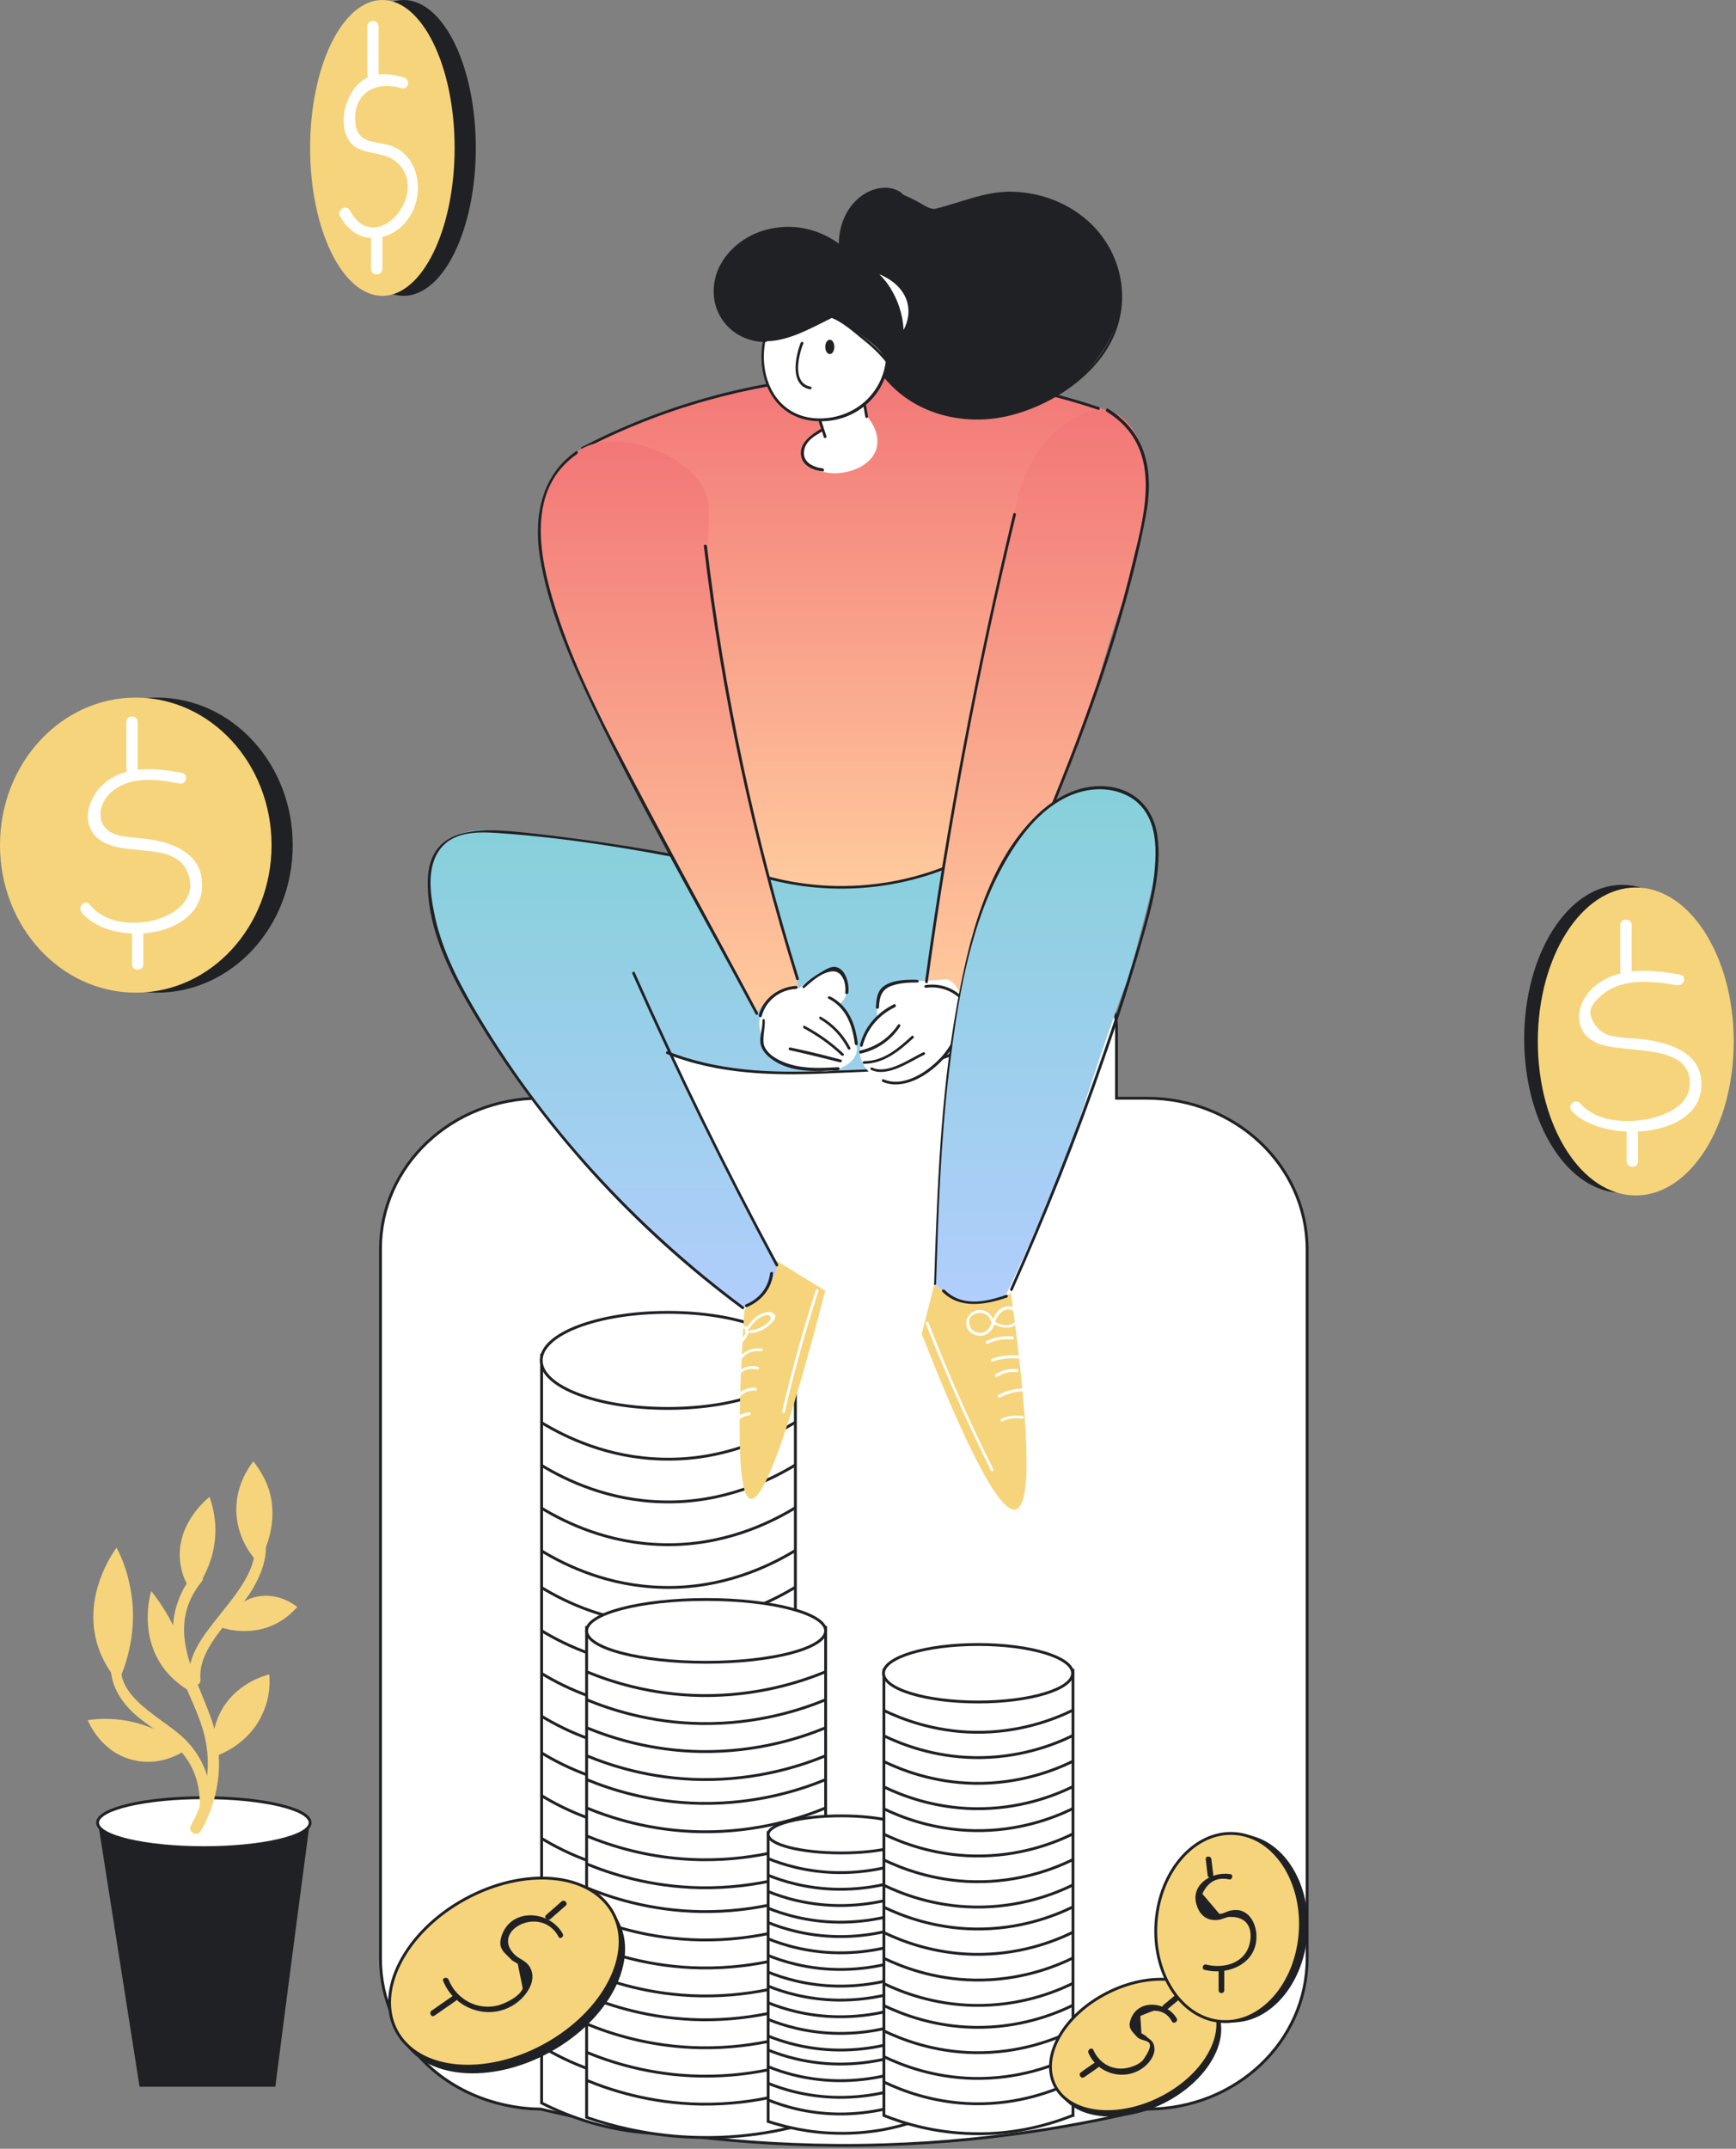 <?xml version="1.0" encoding="UTF-8"?> <svg xmlns="http://www.w3.org/2000/svg" width="459" height="568" viewBox="0 0 459 568" fill="none"><rect x="0" y="0" width="459" height="568" fill="#808080" stroke="none"/> <g clip-path="url(#clip0_1109_27570)"> <path d="M303.2 290.3H295.2V271.5C295.2 263.1 287.9 256.2 279 256.2H170.4C161.5 256.2 154.2 263 154.2 271.5V290.3H142.8C119.5 290.3 100.6 308.1 100.6 330.1V517.7C100.6 528.7 105.3 538.6 113 545.8C125.1 557.2 140.1 557.5 142.9 557.5C162.9 562.3 189.6 566.9 221.3 567.1C254.7 567.3 282.8 562.5 303.4 557.5C326.7 557.5 345.6 539.7 345.6 517.7V330.1C345.5 308.1 326.6 290.3 303.2 290.3Z" fill="white" stroke="#202124" stroke-width="0.75" stroke-miterlimit="10"></path> <path d="M210.2 555.9C202.7 559.7 190.3 564.4 174.9 564C161.3 563.7 150.3 559.5 143.2 555.9C143.2 490 143.2 424.1 143.2 358.2H210.3V555.9H210.2Z" fill="white" stroke="#202124" stroke-width="0.75" stroke-miterlimit="10"></path> <path d="M176.6 372.3C195.102 372.3 210.1 366.614 210.1 359.6C210.1 352.586 195.102 346.9 176.6 346.9C158.099 346.9 143.1 352.586 143.1 359.6C143.1 366.614 158.099 372.3 176.6 372.3Z" fill="white" stroke="#202124" stroke-width="0.75" stroke-miterlimit="10"></path> <path d="M143.1 376C149.5 379.9 160.8 385.4 175.3 385.7C191.2 386.1 203.6 380 210.2 376" stroke="#202124" stroke-width="0.75" stroke-miterlimit="10"></path> <path d="M143.1 387.3C149.5 391.2 160.8 396.7 175.3 397C191.2 397.4 203.6 391.3 210.2 387.3" stroke="#202124" stroke-width="0.75" stroke-miterlimit="10"></path> <path d="M143.1 398.6C149.5 402.5 160.8 408 175.3 408.3C191.2 408.7 203.6 402.6 210.2 398.6" stroke="#202124" stroke-width="0.75" stroke-miterlimit="10"></path> <path d="M143.1 409.9C149.5 413.8 160.8 419.3 175.3 419.6C191.2 420 203.6 413.9 210.2 409.9" stroke="#202124" stroke-width="0.75" stroke-miterlimit="10"></path> <path d="M143.1 419.6C149.5 423.5 160.8 429 175.3 429.3C191.2 429.7 203.6 423.6 210.2 419.6" stroke="#202124" stroke-width="0.75" stroke-miterlimit="10"></path> <path d="M143.1 431C149.5 434.9 160.8 440.4 175.3 440.7C191.2 441.1 203.6 435 210.2 431" stroke="#202124" stroke-width="0.75" stroke-miterlimit="10"></path> <path d="M143.1 442.3C149.5 446.2 160.8 451.7 175.3 452C191.2 452.4 203.6 446.3 210.2 442.3" stroke="#202124" stroke-width="0.75" stroke-miterlimit="10"></path> <path d="M143.1 453.6C149.5 457.5 160.8 463 175.3 463.3C191.2 463.7 203.6 457.6 210.2 453.6" stroke="#202124" stroke-width="0.75" stroke-miterlimit="10"></path> <path d="M143.1 463.3C149.5 467.2 160.8 472.7 175.3 473C191.2 473.4 203.6 467.3 210.2 463.3" stroke="#202124" stroke-width="0.75" stroke-miterlimit="10"></path> <path d="M143.1 474.6C149.5 478.5 160.8 484 175.3 484.3C191.2 484.7 203.6 478.6 210.2 474.6" stroke="#202124" stroke-width="0.75" stroke-miterlimit="10"></path> <path d="M143.1 485.9C149.5 489.8 160.8 495.3 175.3 495.6C191.2 496 203.6 489.9 210.2 485.9" stroke="#202124" stroke-width="0.75" stroke-miterlimit="10"></path> <path d="M143.1 497.3C149.5 501.2 160.8 506.7 175.3 507C191.2 507.4 203.6 501.3 210.2 497.3" stroke="#202124" stroke-width="0.75" stroke-miterlimit="10"></path> <path d="M143.1 507C149.5 510.9 160.8 516.4 175.3 516.7C191.2 517.1 203.6 511 210.2 507" stroke="#202124" stroke-width="0.75" stroke-miterlimit="10"></path> <path d="M143.1 518.3C149.5 522.2 160.8 527.7 175.3 528C191.2 528.4 203.6 522.3 210.2 518.3" stroke="#202124" stroke-width="0.75" stroke-miterlimit="10"></path> <path d="M143.1 529.6C149.5 533.5 160.8 539 175.3 539.3C191.2 539.7 203.6 533.6 210.2 529.6" stroke="#202124" stroke-width="0.75" stroke-miterlimit="10"></path> <path d="M143.1 540.9C149.5 544.8 160.8 550.3 175.3 550.6C191.2 551 203.6 544.9 210.2 540.9" stroke="#202124" stroke-width="0.75" stroke-miterlimit="10"></path> <path d="M218.3 559.7C211.2 562.2 199.6 565.3 185 565C172.2 564.8 161.8 562 155.1 559.7C155.1 516.5 155.1 473.4 155.1 430.2H218.3V559.7Z" fill="white" stroke="#202124" stroke-width="0.75" stroke-miterlimit="10"></path> <path d="M186.7 439.4C204.152 439.4 218.3 435.684 218.3 431.1C218.3 426.516 204.152 422.8 186.7 422.8C169.248 422.8 155.1 426.516 155.1 431.1C155.1 435.684 169.248 439.4 186.7 439.4Z" fill="white" stroke="#202124" stroke-width="0.75" stroke-miterlimit="10"></path> <path d="M155.1 441.9C161.2 444.4 171.8 448 185.4 448.2C200.4 448.4 212 444.5 218.3 441.9" stroke="#202124" stroke-width="0.75" stroke-miterlimit="10"></path> <path d="M155.1 449.3C161.2 451.8 171.8 455.4 185.4 455.6C200.4 455.8 212 451.9 218.3 449.3" stroke="#202124" stroke-width="0.75" stroke-miterlimit="10"></path> <path d="M155.1 456.7C161.2 459.2 171.8 462.8 185.4 463C200.4 463.2 212 459.3 218.3 456.7" stroke="#202124" stroke-width="0.75" stroke-miterlimit="10"></path> <path d="M155.1 464.1C161.2 466.6 171.8 470.2 185.4 470.4C200.4 470.6 212 466.7 218.3 464.1" stroke="#202124" stroke-width="0.75" stroke-miterlimit="10"></path> <path d="M155.1 470.4C161.2 472.9 171.8 476.5 185.4 476.7C200.4 476.9 212 473 218.3 470.4" stroke="#202124" stroke-width="0.75" stroke-miterlimit="10"></path> <path d="M155.1 477.9C161.2 480.4 171.8 484 185.4 484.2C200.4 484.4 212 480.5 218.3 477.9" stroke="#202124" stroke-width="0.75" stroke-miterlimit="10"></path> <path d="M155.1 485.3C161.2 487.8 171.8 491.4 185.4 491.6C200.4 491.8 212 487.9 218.3 485.3" stroke="#202124" stroke-width="0.75" stroke-miterlimit="10"></path> <path d="M155.1 492.7C161.2 495.2 171.8 498.8 185.4 499C200.4 499.2 212 495.3 218.3 492.7" stroke="#202124" stroke-width="0.75" stroke-miterlimit="10"></path> <path d="M155.1 499C161.2 501.5 171.8 505.1 185.4 505.3C200.4 505.5 212 501.6 218.3 499" stroke="#202124" stroke-width="0.75" stroke-miterlimit="10"></path> <path d="M155.1 506.5C161.2 509 171.8 512.6 185.4 512.8C200.4 513 212 509.1 218.3 506.5" stroke="#202124" stroke-width="0.75" stroke-miterlimit="10"></path> <path d="M155.1 513.9C161.2 516.4 171.8 520 185.4 520.2C200.4 520.4 212 516.5 218.3 513.9" stroke="#202124" stroke-width="0.75" stroke-miterlimit="10"></path> <path d="M155.1 521.3C161.2 523.8 171.8 527.4 185.4 527.6C200.4 527.8 212 523.9 218.3 521.3" stroke="#202124" stroke-width="0.75" stroke-miterlimit="10"></path> <path d="M155.1 527.6C161.2 530.1 171.8 533.7 185.4 533.9C200.4 534.1 212 530.2 218.3 527.6" stroke="#202124" stroke-width="0.75" stroke-miterlimit="10"></path> <path d="M155.1 535C161.2 537.5 171.8 541.1 185.4 541.3C200.4 541.5 212 537.6 218.3 535" stroke="#202124" stroke-width="0.75" stroke-miterlimit="10"></path> <path d="M155.1 542.5C161.2 545 171.8 548.6 185.4 548.8C200.4 549 212 545.1 218.3 542.5" stroke="#202124" stroke-width="0.75" stroke-miterlimit="10"></path> <path d="M155.1 549.9C161.2 552.4 171.8 556 185.4 556.2C200.4 556.4 212 552.5 218.3 549.9" stroke="#202124" stroke-width="0.75" stroke-miterlimit="10"></path> <path d="M241.7 560.8C237.4 562.3 230.3 564.1 221.4 563.9C213.6 563.8 207.3 562.1 203.1 560.8C203.1 535.3 203.1 509.8 203.1 484.4H241.7V560.8Z" fill="white" stroke="#202124" stroke-width="0.75" stroke-miterlimit="10"></path> <path d="M222.4 489.8C233.059 489.8 241.7 487.606 241.7 484.9C241.7 482.194 233.059 480 222.4 480C211.741 480 203.1 482.194 203.1 484.9C203.1 487.606 211.741 489.8 222.4 489.8Z" fill="white" stroke="#202124" stroke-width="0.75" stroke-miterlimit="10"></path> <path d="M203.1 491.3C206.8 492.8 213.3 494.9 221.6 495C230.8 495.1 237.9 492.8 241.7 491.3" stroke="#202124" stroke-width="0.75" stroke-miterlimit="10"></path> <path d="M203.1 495.7C206.8 497.2 213.3 499.3 221.6 499.4C230.8 499.5 237.9 497.2 241.7 495.7" stroke="#202124" stroke-width="0.75" stroke-miterlimit="10"></path> <path d="M203.1 500C206.8 501.5 213.3 503.6 221.6 503.7C230.8 503.8 237.9 501.5 241.7 500" stroke="#202124" stroke-width="0.75" stroke-miterlimit="10"></path> <path d="M203.1 504.4C206.8 505.9 213.3 508 221.6 508.1C230.8 508.2 237.9 505.9 241.7 504.4" stroke="#202124" stroke-width="0.75" stroke-miterlimit="10"></path> <path d="M203.1 508.2C206.8 509.7 213.3 511.8 221.6 511.9C230.8 512 237.9 509.7 241.7 508.2" stroke="#202124" stroke-width="0.75" stroke-miterlimit="10"></path> <path d="M203.1 512.5C206.8 514 213.3 516.1 221.6 516.2C230.8 516.3 237.9 514 241.7 512.5" stroke="#202124" stroke-width="0.75" stroke-miterlimit="10"></path> <path d="M203.1 516.9C206.8 518.4 213.3 520.5 221.6 520.6C230.8 520.7 237.9 518.4 241.7 516.9" stroke="#202124" stroke-width="0.75" stroke-miterlimit="10"></path> <path d="M203.1 521.3C206.8 522.8 213.3 524.9 221.6 525C230.8 525.1 237.9 522.8 241.7 521.3" stroke="#202124" stroke-width="0.75" stroke-miterlimit="10"></path> <path d="M203.1 525C206.8 526.5 213.3 528.6 221.6 528.7C230.8 528.8 237.9 526.5 241.7 525" stroke="#202124" stroke-width="0.75" stroke-miterlimit="10"></path> <path d="M203.1 529.4C206.8 530.9 213.3 533 221.6 533.1C230.8 533.2 237.9 530.9 241.7 529.4" stroke="#202124" stroke-width="0.75" stroke-miterlimit="10"></path> <path d="M203.1 533.8C206.8 535.3 213.3 537.4 221.6 537.5C230.8 537.6 237.9 535.3 241.7 533.8" stroke="#202124" stroke-width="0.75" stroke-miterlimit="10"></path> <path d="M203.1 538.2C206.8 539.7 213.3 541.8 221.6 541.9C230.8 542 237.9 539.7 241.7 538.2" stroke="#202124" stroke-width="0.75" stroke-miterlimit="10"></path> <path d="M203.1 541.9C206.8 543.4 213.3 545.5 221.6 545.6C230.8 545.7 237.9 543.4 241.7 541.9" stroke="#202124" stroke-width="0.75" stroke-miterlimit="10"></path> <path d="M203.1 546.3C206.8 547.8 213.3 549.9 221.6 550C230.8 550.1 237.9 547.8 241.7 546.3" stroke="#202124" stroke-width="0.75" stroke-miterlimit="10"></path> <path d="M203.1 550.7C206.8 552.2 213.3 554.3 221.6 554.4C230.8 554.5 237.9 552.2 241.7 550.7" stroke="#202124" stroke-width="0.75" stroke-miterlimit="10"></path> <path d="M203.1 555.1C206.8 556.6 213.3 558.7 221.6 558.8C230.8 558.9 237.9 556.6 241.7 555.1" stroke="#202124" stroke-width="0.75" stroke-miterlimit="10"></path> <path d="M283.6 559.2C278 561.4 268.8 564.3 257.3 564C247.1 563.8 239 561.3 233.7 559.2C233.7 520 233.7 480.7 233.7 441.5H283.7V559.2H283.6Z" fill="white" stroke="#202124" stroke-width="0.75" stroke-miterlimit="10"></path> <path d="M258.6 449.9C272.407 449.9 283.6 446.497 283.6 442.3C283.6 438.103 272.407 434.7 258.6 434.7C244.793 434.7 233.6 438.103 233.6 442.3C233.6 446.497 244.793 449.9 258.6 449.9Z" fill="white" stroke="#202124" stroke-width="0.75" stroke-miterlimit="10"></path> <path d="M233.6 452.1C238.4 454.4 246.8 457.7 257.6 457.9C269.5 458.1 278.7 454.5 283.6 452.1" stroke="#202124" stroke-width="0.75" stroke-miterlimit="10"></path> <path d="M233.6 458.8C238.4 461.1 246.8 464.4 257.6 464.6C269.5 464.8 278.7 461.2 283.6 458.8" stroke="#202124" stroke-width="0.75" stroke-miterlimit="10"></path> <path d="M233.6 465.6C238.4 467.9 246.8 471.2 257.6 471.4C269.5 471.6 278.7 468 283.6 465.6" stroke="#202124" stroke-width="0.75" stroke-miterlimit="10"></path> <path d="M233.6 472.3C238.4 474.6 246.8 477.9 257.6 478.1C269.5 478.3 278.7 474.7 283.6 472.3" stroke="#202124" stroke-width="0.75" stroke-miterlimit="10"></path> <path d="M233.6 478.1C238.4 480.4 246.8 483.7 257.6 483.9C269.5 484.1 278.7 480.5 283.6 478.1" stroke="#202124" stroke-width="0.75" stroke-miterlimit="10"></path> <path d="M233.6 484.8C238.4 487.1 246.8 490.4 257.6 490.6C269.5 490.8 278.7 487.2 283.6 484.8" stroke="#202124" stroke-width="0.75" stroke-miterlimit="10"></path> <path d="M233.6 491.6C238.4 493.9 246.8 497.2 257.6 497.4C269.5 497.6 278.7 494 283.6 491.6" stroke="#202124" stroke-width="0.75" stroke-miterlimit="10"></path> <path d="M233.6 498.3C238.4 500.6 246.8 503.9 257.6 504.1C269.5 504.3 278.7 500.7 283.6 498.3" stroke="#202124" stroke-width="0.75" stroke-miterlimit="10"></path> <path d="M233.6 504.1C238.4 506.4 246.8 509.7 257.6 509.9C269.5 510.1 278.7 506.5 283.6 504.1" stroke="#202124" stroke-width="0.75" stroke-miterlimit="10"></path> <path d="M233.6 510.8C238.4 513.1 246.8 516.4 257.6 516.6C269.5 516.8 278.7 513.2 283.6 510.8" stroke="#202124" stroke-width="0.75" stroke-miterlimit="10"></path> <path d="M233.6 517.6C238.4 519.9 246.8 523.2 257.6 523.4C269.5 523.6 278.7 520 283.6 517.6" stroke="#202124" stroke-width="0.75" stroke-miterlimit="10"></path> <path d="M233.6 524.3C238.4 526.6 246.8 529.9 257.6 530.1C269.5 530.3 278.7 526.7 283.6 524.3" stroke="#202124" stroke-width="0.75" stroke-miterlimit="10"></path> <path d="M233.6 530.1C238.4 532.4 246.8 535.7 257.6 535.9C269.5 536.1 278.7 532.5 283.6 530.1" stroke="#202124" stroke-width="0.75" stroke-miterlimit="10"></path> <path d="M233.6 536.8C238.4 539.1 246.8 542.4 257.6 542.6C269.5 542.8 278.7 539.2 283.6 536.8" stroke="#202124" stroke-width="0.75" stroke-miterlimit="10"></path> <path d="M233.6 543.6C238.4 545.9 246.8 549.2 257.6 549.4C269.5 549.6 278.7 546 283.6 543.6" stroke="#202124" stroke-width="0.75" stroke-miterlimit="10"></path> <path d="M233.6 550.3C238.4 552.6 246.8 555.9 257.6 556.1C269.5 556.3 278.7 552.7 283.6 550.3" stroke="#202124" stroke-width="0.75" stroke-miterlimit="10"></path> <path d="M145.385 542.48C161.166 533.812 169.217 518.153 163.368 507.503C157.519 496.853 139.984 495.246 124.203 503.914C108.422 512.581 100.371 528.241 106.22 538.89C112.069 549.54 129.604 551.147 145.385 542.48Z" fill="#202124"></path> <path d="M144.073 540.588C159.854 531.921 167.905 516.261 162.056 505.611C156.207 494.962 138.672 493.355 122.892 502.022C107.111 510.689 99.059 526.349 104.908 536.999C110.758 547.648 128.292 549.255 144.073 540.588Z" fill="#F6D47B" stroke="#202124" stroke-width="0.75" stroke-miterlimit="10"></path> <path d="M148.5 502.6C147.1 503.8 145.8 505 144.4 506.2C143.7 506.8 144.7 507.9 145.5 507.3C146.9 506.1 148.2 504.9 149.6 503.7C150.3 503.1 149.2 502 148.5 502.6Z" fill="#202124"></path> <path d="M148.8 511.2C145.5 505.1 135.4 504.1 132.7 511.5C131.4 515.1 133.3 516 135.4 518.2C135.9 518.5 136.4 518.8 136.9 519.1C137.3 521.3 137.8 523.4 138.2 525.6C137.5 527.7 133.6 529.6 131.7 530.1C126.2 531.5 120.7 528.5 118.6 523.3C118.2 522.4 116.8 522.8 117.2 523.7C120.5 531.8 130.9 534.7 137.6 528.6C140.1 526.3 142.1 522.5 139.7 519.4C138.7 518.2 137.3 517.8 136.2 516.8C129.4 510.4 142.9 503.4 147.6 511.8C147.9 512.8 149.2 512.1 148.8 511.2Z" fill="#202124"></path> <path d="M119.7 527.6C117.8 528.9 116 530.2 114.1 531.5C113.3 532.1 114.1 533.4 114.9 532.8C116.8 531.5 118.6 530.2 120.5 528.9C121.2 528.3 120.5 527 119.7 527.6Z" fill="#202124"></path> <path d="M307.8 555.92C319.384 550.069 325.627 539.092 321.743 531.402C317.859 523.711 305.319 522.22 293.735 528.071C282.15 533.922 275.907 544.899 279.791 552.589C283.675 560.28 296.215 561.771 307.8 555.92Z" fill="#202124"></path> <path d="M306.903 554.603C318.487 548.752 324.73 537.775 320.846 530.085C316.962 522.394 304.422 520.903 292.838 526.754C281.253 532.605 275.01 543.582 278.894 551.272C282.778 558.963 295.318 560.454 306.903 554.603Z" fill="#F6D47B" stroke="#202124" stroke-width="0.75" stroke-miterlimit="10"></path> <path d="M310.6 527.5C309.6 528.3 308.6 529.2 307.6 530C306.9 530.6 307.9 531.7 308.7 531.1C309.7 530.3 310.7 529.4 311.7 528.6C312.4 527.9 311.3 526.9 310.6 527.5Z" fill="#202124"></path> <path d="M311.1 533.5C308.6 529.2 301 528.2 299 533.7C298.1 536.1 299.2 536.8 300.6 538.4C302.1 540.1 306.4 538.4 302.4 544.3C301.4 545.7 299.3 546.4 297.7 546.7C293.9 547.3 290.6 545.3 289.1 541.9C288.7 541 287.4 541.8 287.8 542.7C290.3 548.4 297.7 550.3 302.6 546.3C304.3 544.9 306 542.4 304.9 540.1C304.5 539.2 303.6 538.9 303 538.2C302.6 537.9 302.2 537.7 301.8 537.5C301.7 536 301.6 534.4 301.5 532.9C302.7 532.4 303.9 531.9 305.1 531.5C307.3 531.5 308.9 532.5 309.9 534.4C310.3 535.1 311.6 534.4 311.1 533.5Z" fill="#202124"></path> <path d="M289.8 545C288.5 545.9 287.1 546.8 285.8 547.8C285 548.3 285.8 549.6 286.6 549.1C287.9 548.2 289.3 547.3 290.6 546.3C291.3 545.7 290.6 544.4 289.8 545Z" fill="#202124"></path> <path d="M345.682 511.071C346.656 497.353 338.915 485.627 328.393 484.88C317.871 484.133 308.551 494.648 307.577 508.365C306.603 522.083 314.343 533.809 324.866 534.556C335.388 535.303 344.708 524.788 345.682 511.071Z" fill="#202124"></path> <path d="M343.763 510.867C344.737 497.149 336.997 485.423 326.474 484.676C315.952 483.929 306.633 494.444 305.659 508.161C304.685 521.879 312.425 533.605 322.947 534.352C333.47 535.099 342.789 524.584 343.763 510.867Z" fill="#F6D47B" stroke="#202124" stroke-width="0.75" stroke-miterlimit="10"></path> <path d="M318.8 491.5C319 492.9 319.1 494.3 319.3 495.7C319.4 496.6 320.9 496.7 320.8 495.7C320.6 494.3 320.5 492.9 320.3 491.5C320.2 490.5 318.7 490.5 318.8 491.5Z" fill="#202124"></path> <path d="M325.3 495.4C320.2 494.6 314.1 498.5 316.7 504.4C317.7 506.7 319.6 507.8 322.1 507.5C323.1 507.4 324.2 506.7 325.2 506.7C330.8 506.6 331.3 511.2 330.2 514.5C328.6 519.2 323.2 520.4 318.9 519.3C318 519.1 317.6 520.5 318.5 520.7C324.8 522.3 332.4 519 332.2 511.7C332.2 509.4 331.1 506.5 328.9 505.4C327.8 504.8 326.7 504.8 325.5 505C324.7 505.1 323.2 506 322.4 505.9C320.9 504.1 319.4 502.4 317.9 500.6C319.4 497.4 321.8 496.1 325 496.8C325.8 497 326.2 495.5 325.3 495.4Z" fill="#202124"></path> <path d="M322.2 520.9C322.2 522.6 322.2 524.4 322.2 526.1C322.2 527.1 323.7 527.1 323.7 526.1C323.7 524.4 323.7 522.6 323.7 520.9C323.7 520 322.2 520 322.2 520.9Z" fill="#202124"></path> <path d="M41.5 262.4C61.327 262.4 77.4 244.939 77.4 223.4C77.4 201.861 61.327 184.4 41.5 184.4C21.673 184.4 5.6 201.861 5.6 223.4C5.6 244.939 21.673 262.4 41.5 262.4Z" fill="#202124"></path> <path d="M106.7 78.2C117.249 78.2 125.8 60.694 125.8 39.1C125.8 17.506 117.249 0 106.7 0C96.151 0 87.6 17.506 87.6 39.1C87.6 60.694 96.151 78.2 106.7 78.2Z" fill="#202124"></path> <path d="M428.9 315.3C443.204 315.3 454.8 297.078 454.8 274.6C454.8 252.122 443.204 233.9 428.9 233.9C414.596 233.9 403 252.122 403 274.6C403 297.078 414.596 315.3 428.9 315.3Z" fill="#202124"></path> <path d="M35.9 262.4C55.727 262.4 71.8 244.939 71.8 223.4C71.8 201.861 55.727 184.4 35.9 184.4C16.073 184.4 0 201.861 0 223.4C0 244.939 16.073 262.4 35.9 262.4Z" fill="#F6D47B"></path> <path d="M101.1 78.2C111.649 78.2 120.2 60.694 120.2 39.1C120.2 17.506 111.649 0 101.1 0C90.551 0 82 17.506 82 39.1C82 60.694 90.551 78.2 101.1 78.2Z" fill="#F6D47B"></path> <path d="M432.5 316C446.804 316 458.4 297.778 458.4 275.3C458.4 252.822 446.804 234.6 432.5 234.6C418.196 234.6 406.6 252.822 406.6 275.3C406.6 297.778 418.196 316 432.5 316Z" fill="#F6D47B"></path> <path d="M33.4 190.9C33.4 195 33.4 199.1 33.4 203.3C33.4 205.2 36.4 205.2 36.4 203.3C36.4 199.2 36.4 195.1 36.4 190.9C36.4 188.9 33.4 188.9 33.4 190.9Z" fill="white"></path> <path d="M48.1 204.3C41.1 203 33 202.2 27.3 207.3C23.2 211 21.2 217.9 26.1 221.8C32.8 227.1 47.3 221.6 50 231.8C51.9 239.2 43.8 243.2 37.7 243.8C32.5 244.3 27.2 243.3 23.7 239.1C22.5 237.6 20.4 239.7 21.6 241.2C29.7 251 55.6 247.9 53.3 232C52.3 225.1 45 222.6 39 221.8C36.3 221.4 33.3 221.4 30.7 220.6C25.3 218.9 25.7 213 29 209.8C33.9 205 41.3 205.9 47.4 207.1C49.2 207.6 50 204.7 48.1 204.3Z" fill="white"></path> <path d="M34.9 246.7C34.9 249.4 34.9 252.2 34.9 254.9C34.9 256.8 37.9 256.8 37.9 254.9C37.9 252.2 37.9 249.4 37.9 246.7C37.9 244.8 34.9 244.8 34.9 246.7Z" fill="white"></path> <path d="M97.1 7C97.1 11.1 97.1 15.2 97.1 19.4C97.1 21.3 100.1 21.3 100.1 19.4C100.1 15.3 100.1 11.2 100.1 7C100.1 5.1 97.1 5.1 97.1 7Z" fill="white"></path> <path d="M106.8 20.5C102 19.1 97.4 18.9 94 23C91.3 26.3 90 31.5 91.5 35.6C93.8 41.8 100.5 39.2 104.8 42.8C114.2 50.8 99.3 68.4 92.5 55.6C91.6 53.9 89 55.4 89.9 57.1C95.5 67.7 108.7 62.6 110.3 52C111.1 47 109.4 41.4 104.5 39C100 36.8 94.1 38.9 93.9 31.6C93.7 24.3 99.7 21.4 106.1 23.3C107.9 23.9 108.7 21.1 106.8 20.5Z" fill="white"></path> <path d="M98.1 62.9C98.1 65.6 98.1 68.4 98.1 71.1C98.1 73 101.1 73 101.1 71.1C101.1 68.4 101.1 65.6 101.1 62.9C101.1 61 98.1 61 98.1 62.9Z" fill="white"></path> <path d="M428.4 244.5C428.4 248.5 428.4 252.5 428.4 256.6C428.4 258.5 431.4 258.5 431.4 256.6C431.4 252.6 431.4 248.6 431.4 244.5C431.4 242.6 428.4 242.6 428.4 244.5Z" fill="white"></path> <path d="M444.2 257.6C436.5 256.3 427.6 255.4 421.3 261C416.8 265 415.6 272.2 421.6 275.4C428.2 279 446.6 275.1 446.8 286.1C447 293.5 437.2 296.1 431.5 296.3C426.4 296.5 421.2 295.5 417.7 291.6C416.4 290.2 414.3 292.3 415.6 293.7C423.8 302.7 452.2 301.1 449.7 284.7C448.6 277.6 440.2 275.4 434.2 274.7C431.3 274.4 428.2 274.4 425.3 273.6C423 273 420.4 269.9 420.5 267.4C420.6 265.6 422.6 263.8 423.8 262.8C429.3 258.4 437 259.4 443.4 260.4C445.3 260.8 446.1 257.9 444.2 257.6Z" fill="white"></path> <path d="M430.1 299C430.1 301.7 430.1 304.4 430.1 307C430.1 308.9 433.1 308.9 433.1 307C433.1 304.3 433.1 301.6 433.1 299C433.1 297.1 430.1 297.1 430.1 299Z" fill="white"></path> <path d="M196.8 346.5C194.7 379.2 195.3 395.8 198.5 396.2C202 396.7 208.6 378.3 218.2 341.2C213.7 338.4 209.2 335.7 204.7 332.9C202.1 337.4 199.5 341.9 196.8 346.5Z" fill="#F6D47B"></path> <path d="M197.6 350.8C196.2 350 194.7 350.6 193.5 351.6C192.6 352.4 191 353.9 191.9 355.2C192.6 356.2 194.1 356 195 355.6C196.4 355 197.5 353.7 198 352.2C198.2 351.7 197.4 351.6 197.3 352C196.8 353.4 194.9 355.7 193.1 355.1C191.5 354.5 193.3 352.8 193.9 352.2C194.8 351.4 196 350.8 197.2 351.4C197.6 351.7 198 351 197.6 350.8Z" fill="white"></path> <path d="M197.6 352C198.7 350.2 200.2 348.2 202.4 347.7C203.1 347.4 203.6 347.7 203.9 348.5C203.8 348.7 203.6 348.9 203.5 349.1C203.1 349.6 202.5 350.1 202 350.4C200.9 351.1 199.7 351.5 198.5 351.6C198 351.7 198 352.4 198.5 352.4C200.4 352.2 202.1 351.5 203.5 350.2C204.3 349.5 205.7 348.1 204.5 347.2C203.5 346.4 201.7 347 200.7 347.6C199.1 348.5 198 350.1 197 351.6C196.7 352.1 197.3 352.4 197.6 352Z" fill="white"></path> <path d="M196.1 359.3C197.2 357.6 199.3 356.9 201.2 357.2C201.7 357.3 201.9 356.5 201.4 356.5C199.1 356.2 196.7 357 195.4 359C195.1 359.3 195.8 359.7 196.1 359.3Z" fill="white"></path> <path d="M195.5 363.2C196.8 362 198.5 361.6 200.2 362C200.7 362.1 200.9 361.4 200.4 361.3C198.5 360.8 196.5 361.3 195 362.7C194.6 363 195.2 363.5 195.5 363.2Z" fill="white"></path> <path d="M195.5 369.4C196.5 368.1 198.1 367.5 199.7 367.6C200.2 367.6 200.2 366.9 199.7 366.8C197.9 366.7 196.1 367.4 194.9 368.8C194.7 369.3 195.2 369.8 195.5 369.4Z" fill="white"></path> <path d="M194.9 375.5C195.9 374.8 196.9 374.3 198.1 374.1C198.6 374 198.6 373.3 198.1 373.3C196.8 373.5 195.5 373.9 194.5 374.8C194.2 375.1 194.5 375.8 194.9 375.5Z" fill="white"></path> <path d="M215.7 341C212.3 351.6 209.3 362.3 206.8 373.1C206.7 373.6 207.4 373.8 207.5 373.3C210 362.5 213 351.8 216.4 341.2C216.5 340.8 215.8 340.6 215.7 341Z" fill="white"></path> <path d="M195.5 229.6C191.6 228.8 186.2 227.7 179.9 226.6C170.8 224.9 171.5 225.3 152.5 222.2C145.6 221.1 138.6 220.8 131.7 219.9C128.6 219.5 125.2 219 121.6 220.5C116.5 222.7 114.5 227.2 114.3 227.7C113.5 229.7 113.2 231.7 113.6 235.8C114.5 244.1 116.9 250.1 117.1 250.4C122.5 263.3 129.3 273.7 129.3 273.7C135.5 283 142.1 293 153.1 305.7C162.9 317 172.3 325.8 179.8 332.4C186.1 337.9 191.8 342.3 196.4 345.7C197.7 345.2 199.8 344.1 201.7 342C204.5 339 205.2 335.8 205.5 334.4C201.7 327.3 197.9 320.1 194.1 312.7C188.3 301.3 182.9 290.2 177.8 279.2C180.5 280.1 184.2 281.1 188.7 281.9C195.7 283.2 201.1 283.4 206.1 283.6C212.7 283.8 217.7 283.5 227.7 282.9C235.8 282.4 238.5 282 240.6 281.7C247.7 280.5 252.2 279.7 255.9 276.6C258.1 274.7 260 272 261.5 266.6C262.5 262.8 268.3 241.8 257.3 229.1C246 216.1 218.3 213.5 195.5 229.6Z" fill="url(#paint0_linear_1109_27570)"></path> <path d="M192.7 228.7C175.2 225 157.6 222.1 139.8 220.2C128.4 219 113.3 217.4 113.1 233C112.9 247.6 121.3 261.7 128.8 273.7C137 286.7 146.4 298.9 156.7 310.3C168.7 323.5 181.9 335.4 196.2 346C196.6 346.3 197 345.6 196.6 345.4C167.9 324 143.1 297.1 125.1 266.1C120.5 258.2 116.4 249.9 114.7 240.8C113.7 235.9 113 229.6 115.9 225.1C119.3 219.8 126 219.8 131.6 220.2C152 221.6 172.5 225.2 192.5 229.5C192.9 229.6 193.1 228.8 192.7 228.7Z" fill="#202124"></path> <path d="M167.2 257.4C178.9 283.6 191.5 309.3 205.1 334.6C205.3 335 206 334.6 205.7 334.2C192.1 309 179.5 283.2 167.8 257C167.7 256.6 167 257 167.2 257.4Z" fill="#202124"></path> <path d="M197.5 345.5C201.3 343.9 204 340.7 204.4 336.6C204.5 336.1 203.7 336.1 203.6 336.6C203.2 340.3 200.7 343.4 197.2 344.8C196.8 345 197 345.7 197.5 345.5Z" fill="#202124"></path> <path d="M176.3 278.6C190.1 284.1 205 284.4 219.6 283.7C232.3 283.1 246.4 283.3 257.5 276C257.9 275.7 257.5 275.1 257.1 275.4C245.7 282.9 230.9 282.6 217.8 283.1C203.8 283.7 189.7 283.1 176.5 277.9C176.1 277.7 175.9 278.5 176.3 278.6Z" fill="#202124"></path> <path d="M152.4 119.6C155 118.1 158.7 116.1 163.2 114C165.1 113.1 174 109 186.9 105.4C193.8 103.5 203 101.4 213.9 100.1C230 98.2 243.4 98.9 252.1 99.7C268.5 101.3 282.2 104.9 292.7 108.5C293.1 114.3 293.4 120.1 293.8 125.9C292.6 129.3 290.8 134.6 288.4 141.1C278.9 167.3 274.5 176.4 268.7 193.6C266.3 200.6 263 211 259.8 224C257.8 225.4 255 227.2 251.4 228.8C246.2 231.2 241.8 232.2 238.7 232.8C230 234.7 223 234.6 221.6 234.6C208.6 234.4 198.2 230.2 192.1 227.2C188.6 218.9 185.2 210.5 181.9 202C170.8 173.8 161.1 146.3 152.4 119.6Z" fill="url(#paint1_linear_1109_27570)"></path> <path d="M154.2 118.8C195.8 97.1 245.9 93.4 290.3 108.3C290.8 108.5 291 107.7 290.5 107.6C245.8 92.6 195.6 96.4 153.8 118.2C153.4 118.4 153.8 119 154.2 118.8Z" fill="#202124"></path> <path d="M158.8 141.6C169.1 170.4 180.1 199 191.8 227.3C192 227.7 192.7 227.5 192.5 227.1C180.8 198.8 169.8 170.2 159.5 141.4C159.4 140.9 158.7 141.1 158.8 141.6Z" fill="#202124"></path> <path d="M195.4 229.9C215.9 237.8 239.3 236.3 258.6 225.7C259 225.5 258.6 224.8 258.2 225.1C239.1 235.6 216 237.1 195.6 229.2C195.1 229 194.9 229.8 195.4 229.9Z" fill="#202124"></path> <path d="M293.5 125.8C282.5 158.6 267.5 190.1 259.5 223.9C259.4 224.4 260.1 224.6 260.2 224.1C268.1 190.3 283.1 158.8 294.2 126C294.3 125.6 293.6 125.4 293.5 125.8Z" fill="#202124"></path> <path d="M233.8 94.5C233.5 93.7 232.6 91.6 225.5 87.1C223.2 85.6 221.1 84.5 219.7 83.8C218.5 84.6 216.6 85.6 214.3 86.6C209 89 205.4 90.6 201.2 90.1C197.8 89.7 193.6 87.8 191.2 84.2C186.9 77.9 190.7 70.5 191.3 69.6C194.8 63.1 201.8 61.4 203.4 61C213.3 58.5 221.3 64.2 222.4 64.9C222.3 63.4 222.2 59.7 224.5 56C225 55.3 228.4 50 233.5 49.9C234.8 49.9 236.1 50.4 238.6 51.4C243.9 53.5 244.8 55.3 247.7 55.3C248.3 55.3 248.3 55.2 252.2 54C252.2 54 254.9 53.2 258.7 52.1C262.4 51.1 267.7 50.7 272.7 51.5C282.6 53.2 288.5 59.4 289.4 60.3C291.1 62.2 295.4 67.2 296.3 74.6C298.1 88.3 287.3 98.2 285 100.3C282.3 102.8 276.2 107.6 266.9 109.5C263.9 110.1 253.8 112 243.4 107C238.8 104.8 235.8 102 233.9 100C234.5 97.4 234.1 95.5 233.8 94.5Z" fill="#202124"></path> <path d="M232.5 72.5C233.6 73.6 234.8 75 235.8 76.8C238.2 80.9 238.8 84.8 238.9 87.2C239.4 86.3 240.8 83.5 239.9 80C238.5 74.7 232.9 72.7 232.5 72.5Z" fill="white"></path> <path d="M201.8 90.1C201.6 91.5 201.4 93.5 201.7 95.8C202 98.6 202.5 103 206 106.7C209.9 110.7 215.2 111.3 216.9 111.4C217.3 111.9 217.8 112.7 217.6 113.5C217.2 114.9 215 114.9 213.5 116.7C212.5 117.9 212 119.6 212.4 121.1C213.3 124.2 218.5 124.9 219.1 125C223.7 125.6 230.5 123.5 231.8 118.3C232.8 114.2 229.7 110.6 229.2 110C229.1 108.9 229 107.9 228.8 106.8C229.8 105.9 231.2 104.6 232.3 102.8C234.1 99.9 234.6 97.2 234.8 95.5C233.4 93.9 231.8 92.2 229.9 90.5C226.3 87.3 222.7 85.1 219.7 83.5C218.2 84.5 216.4 85.6 214.3 86.6C209.5 88.8 205.1 89.8 201.8 90.1Z" fill="white"></path> <path d="M219.4 93.6C220.063 93.6 220.6 92.749 220.6 91.7C220.6 90.651 220.063 89.8 219.4 89.8C218.737 89.8 218.2 90.651 218.2 91.7C218.2 92.749 218.737 93.6 219.4 93.6Z" fill="#202124"></path> <path d="M201.7 90.3C200 99.8 204.3 109.9 214.6 111.2C224.7 112.5 233.8 105.7 235 95.6C235.1 95.1 234.3 95.1 234.2 95.6C233 104.7 225.2 110.9 216.1 110.6C205.4 110.2 200.6 100.1 202.3 90.5C202.5 90.1 201.8 89.9 201.7 90.3Z" fill="#202124"></path> <path d="M216.5 111.5C216.9 112.8 217.4 114.2 217.8 115.5C217.9 116 218.7 115.8 218.5 115.3C218.1 114 217.6 112.6 217.2 111.3C217 110.9 216.3 111.1 216.5 111.5Z" fill="#202124"></path> <path d="M217 113.4C214.5 114.9 211.3 117.1 211.8 120.4C212.2 123.2 215.1 124.3 217.5 124.6C218 124.7 218 123.9 217.5 123.8C214.9 123.5 212.1 122.1 212.6 119.1C213 116.6 215.4 115.2 217.4 114C217.8 113.8 217.4 113.2 217 113.4Z" fill="#202124"></path> <path d="M228.3 107.4C228.5 108.3 228.6 109.3 228.8 110.2C228.9 110.7 229.6 110.5 229.5 110C229.3 109.1 229.2 108.1 229 107.2C228.9 106.7 228.2 106.9 228.3 107.4Z" fill="#202124"></path> <path d="M211.7 90.6C210.3 94.2 208.7 101.8 214.1 102.9C214.6 103 214.8 102.3 214.3 102.2C209.4 101.3 211.1 94 212.4 90.8C212.6 90.4 211.9 90.2 211.7 90.6Z" fill="#202124"></path> <path d="M202.4 89.7C192.3 89.6 186.5 79.3 191.1 70.5C194.5 64 201.8 60.6 208.9 60.8C225.8 61.3 236.8 80.2 234.6 95.7C234.5 96.2 235.3 96.4 235.3 95.9C237.8 78 222.7 55.6 202.7 60.7C195.9 62.4 189.6 68.1 188.8 75.3C187.8 83.7 194.2 90.4 202.4 90.4C202.9 90.5 202.9 89.8 202.4 89.7Z" fill="#202124"></path> <path d="M202.5 90.2C208.5 90.2 214.5 86.7 219.8 84.1C220.2 83.9 219.9 83.2 219.4 83.5C214.2 86 208.3 89.4 202.4 89.5C202 89.4 202 90.2 202.5 90.2Z" fill="#202124"></path> <path d="M219.5 83.9C222.7 85 225.6 87.7 228.2 89.8C230.5 91.6 232.6 93.6 234.4 95.9C234.7 96.3 235.2 95.7 234.9 95.4C232.7 92.7 230.1 90.4 227.4 88.3C225 86.4 222.5 84.3 219.6 83.2C219.3 83 219.1 83.8 219.5 83.9Z" fill="#202124"></path> <path d="M222.6 65C222.4 59.4 224.9 53.6 230.3 51.3C236 48.9 237.3 52.7 241.1 55.4C244.9 58.1 250.9 54.6 254.6 53.5C269.5 49 287.5 52.7 294 68.5C307.2 100.7 254.4 124.4 234.3 99.3C234 98.9 233.5 99.5 233.8 99.8C241.4 109.3 254.3 112.6 265.9 110.1C277.9 107.5 291.2 98.8 295.3 86.8C299.1 75.7 294.9 63.4 285.4 56.6C280.5 53 274.5 51 268.4 50.7C260.8 50.3 254.4 53.5 247.2 55.2C243.5 56.1 242.1 54.3 239.5 52.1C238.6 51.4 238.5 50.9 237.4 50.4C235.1 49.2 232.3 49.5 230 50.5C224.4 53 221.6 59.2 221.8 65C221.9 65.5 222.7 65.5 222.6 65Z" fill="#202124"></path> <path d="M203.7 264C202.8 264.9 201.5 266.4 201 268.6C200.5 270.7 200.9 272.3 201.4 274.1C201.9 276.1 202.3 277.7 203.5 279.1C205.5 281.5 208.6 282 213.4 282.7C217 283.2 219.1 283.5 221.6 282.6C222.4 282.3 225.6 281.1 226.4 278.4C226.7 277.5 226.5 276.5 226.1 274.4C225.7 272.1 225.2 269.8 223.5 267.4C222.9 266.6 222.3 265.9 221.9 265.5C222.3 265.2 223.8 263.9 224 261.7C224.1 259.9 223.2 257.6 221.4 256.9C219.6 256.1 217.6 257.2 214.9 258.7C213.2 259.6 212 260.6 211.2 261.3C209.6 259.5 207.1 259.2 205.4 260.3C204.2 261.1 203.6 262.5 203.7 264Z" fill="white"></path> <path d="M154 118.5C152.4 119.4 150.8 120.8 150.6 120.9C145.6 125.2 144 130.4 143.4 132.7C142.5 135.7 141.8 140.2 143.6 149.9C145.6 160.6 149.1 168.4 149.7 170C159.1 191.2 167.5 207.1 167.5 207.1C174.3 220 178.7 228.1 187.4 244.3C192.8 254.3 197.2 262.5 200 267.8C200.7 266.7 201.8 265.3 203.6 263.9C206.5 261.7 209.6 261.1 211.1 260.9C210.2 257.2 208.8 251.7 207 244.9C203.1 230.5 201.7 226.6 199.5 218.2C196.5 206.9 195 198.8 192.5 185.2C189.4 168.3 187.8 159.8 187.4 153.2C186.5 136.6 189.1 133.4 185.1 127.6C178.5 118.2 162.1 114.1 154 118.5Z" fill="url(#paint2_linear_1109_27570)"></path> <path d="M152.3 119.3C143.2 125.6 141.1 136.5 142.7 146.9C144.9 160.8 150.7 174.2 156.7 186.8C170 214.4 185.4 241.1 199.8 268.1C200 268.5 200.7 268.1 200.4 267.7C187.7 243.9 174.6 220.3 162.2 196.3C156.2 184.7 150.6 172.8 146.7 160.3C142.5 146.9 139.1 129.3 152.6 120C153 119.6 152.6 119 152.3 119.3Z" fill="#202124"></path> <path d="M186.1 144.3C190.7 183.1 198.9 221.4 210.5 258.8C210.6 259.3 211.4 259.1 211.2 258.6C199.6 221.3 191.5 183.1 186.9 144.3C186.8 143.9 186 143.9 186.1 144.3Z" fill="#202124"></path> <path d="M201.4 268.6C202.5 264.4 206.3 261.6 210.5 261.4C211 261.4 211 260.6 210.5 260.6C205.9 260.9 201.8 263.9 200.6 268.4C200.6 268.9 201.3 269.1 201.4 268.6Z" fill="#202124"></path> <path d="M212.7 261.1C214.3 259.7 216.1 258.1 218 257.3C220.2 256.4 221.8 256.5 222.9 258.6C223.5 259.8 223.6 261.1 223.5 262.4C223.4 262.9 224.2 262.9 224.3 262.4C224.6 260.1 223.6 256 220.9 255.6C219.6 255.4 218.1 256.4 217.1 257C215.3 258 213.7 259.2 212.3 260.6C211.9 260.9 212.4 261.4 212.7 261.1Z" fill="#202124"></path> <path d="M201.6 269.8C201.7 272 200.6 274.2 201.2 276.4C201.8 278.3 203.4 279.6 205 280.6C209.9 283.6 216.1 283.2 221.6 282.9C222.1 282.9 222.1 282.1 221.6 282.1C217.4 282.3 213 282.6 208.8 281.3C206.4 280.6 203.4 279.2 202.2 276.8C201.3 275 202.4 271.8 202.2 269.6C202.3 269.3 201.5 269.3 201.6 269.8Z" fill="#202124"></path> <path d="M208.8 277.6C213.3 278.6 217.7 279.7 222.1 280.8C222.6 280.9 222.8 280.2 222.3 280.1C217.9 278.9 213.4 277.8 209 276.9C208.5 276.8 208.3 277.5 208.8 277.6Z" fill="#202124"></path> <path d="M212.5 271.8C216.1 273.8 219.5 276.1 222.5 279C222.9 279.3 223.4 278.8 223 278.5C219.9 275.6 216.6 273.2 212.8 271.2C212.5 270.9 212.1 271.5 212.5 271.8Z" fill="#202124"></path> <path d="M216.8 269.4C220 271.3 222.5 274 224.2 277.3C224.4 277.7 225.1 277.3 224.8 276.9C223 273.5 220.4 270.7 217.1 268.8C216.7 268.5 216.4 269.1 216.8 269.4Z" fill="#202124"></path> <path d="M219.1 264C223.7 266.4 225.4 271 226 275.9C226.1 276.4 226.8 276.4 226.8 275.9C226.2 270.8 224.4 265.9 219.5 263.4C219 263.2 218.6 263.8 219.1 264Z" fill="#202124"></path> <path d="M292.8 108.5C288.5 107.6 284.6 110.2 282.1 111.8C271.5 118.8 269 131.1 268.2 136C264.7 150.5 261.3 165.5 258.2 181C252.6 208.7 248.2 235.3 244.7 260.8C245.7 260.7 247.6 260.5 249.9 261.3C252.8 262.3 254.3 264.2 254.9 264.9C257.1 260.4 260.1 254.3 263.5 246.9C268.1 237 275.5 221 283.5 199.8C292.2 176.7 290 178.4 298.2 155.1C298.2 155.1 301 147.3 302.9 134.3C303.8 128.6 303.9 125.7 303.1 122.2C302.8 121 300.3 110.1 292.8 108.5Z" fill="url(#paint3_linear_1109_27570)"></path> <path d="M245.5 259.2C242.3 259.4 242.1 259.2 240 259.4C236.9 259.7 235.3 259.9 234.1 260.9C232.6 262.2 232.3 264 232 265.2C231.7 266.7 231.8 268.1 232 268.9C230.9 270 229.1 271.9 228.1 274.8C227.7 276.1 227.2 277.4 227.4 278.9C227.9 282.3 231.2 285.5 235 286.2C238.2 286.8 240.8 285.5 243.2 284.3C248.6 281.6 251.2 277.2 252.3 275.2C253.4 273.1 254.6 271 254.7 268C254.8 264.7 253.5 259.9 250.5 258.9C249.7 258.7 249.7 259 245.5 259.2Z" fill="white"></path> <path d="M292.6 108.8C307.4 118 303 134.5 299.5 148.6C296.4 161.6 292.4 174.4 287.9 186.9C278.6 213.1 267 238.4 255.5 263.7C255.3 264.1 255.9 264.5 256.1 264.1C268.7 236.5 281.3 208.8 291.1 180C295.9 165.7 300.2 151 303 136.1C305.1 124.8 303.3 114.4 292.9 108C292.5 107.9 292.2 108.6 292.6 108.8Z" fill="#202124"></path> <path d="M267.9 135.9C258.1 176.6 250.3 217.8 244.6 259.4C244.5 259.9 245.3 260.1 245.3 259.6C251 218.1 258.7 176.9 268.6 136.1C268.7 135.6 268 135.4 267.9 135.9Z" fill="#202124"></path> <path d="M244.9 261.1C248.6 260.6 252.4 262 254.7 265C255 265.4 255.6 265 255.3 264.6C252.8 261.3 248.8 259.8 244.7 260.4C244.2 260.5 244.4 261.2 244.9 261.1Z" fill="#202124"></path> <path d="M242.5 259C239.8 258.9 236.1 259 233.8 260.6C231.9 261.9 231.7 264.1 231.6 266.3C231.6 266.8 232.3 266.8 232.4 266.3C232.5 263.5 233.1 261.4 236 260.5C238.1 259.8 240.4 259.7 242.6 259.7C243 259.8 243 259 242.5 259Z" fill="#202124"></path> <path d="M236.3 265.5C231.9 267.7 228.6 271.4 227.4 276.2C227.3 276.7 228 276.9 228.1 276.4C229.3 271.8 232.5 268.2 236.7 266.2C237.1 265.9 236.7 265.2 236.3 265.5Z" fill="#202124"></path> <path d="M227.6 278.5C231.9 277.5 235.6 275 238 271.3C238.3 270.9 237.6 270.5 237.4 270.9C235.1 274.4 231.5 276.8 227.4 277.7C227 277.9 227.2 278.6 227.6 278.5Z" fill="#202124"></path> <path d="M228.4 281.2C233.7 281.2 237.8 277.8 241.5 274.4C241.9 274.1 241.3 273.5 241 273.9C237.4 277.2 233.6 280.5 228.5 280.5C228 280.5 228 281.2 228.4 281.2Z" fill="#202124"></path> <path d="M230.3 282.8C234.7 284.9 240.6 280.6 244.4 278.8C244.8 278.6 244.5 277.9 244 278.2C240.5 279.9 234.6 284.1 230.6 282.2C230.3 282 229.9 282.6 230.3 282.8Z" fill="#202124"></path> <path d="M233.4 286C238.8 288.2 244.9 284.5 248.6 280.8C252.8 276.7 255.1 271.2 255.3 265.4C255.3 264.9 254.6 264.9 254.5 265.4C254.3 270.6 252.4 275.5 248.9 279.4C245.3 283.3 239 287.6 233.6 285.3C233.2 285.1 233 285.8 233.4 286Z" fill="#202124"></path> <path d="M275.2 214.8C274.5 215.4 272 217.5 268.5 222.6C263.3 230.1 260.9 236.8 259.8 239.6C255.6 251.4 253.7 261.8 252.7 267.9C251.9 272.8 249.3 289.1 247.8 318C247.3 326.9 247.1 334.3 247 339.1C247.9 340.2 250 342.4 253.6 343.6C259.7 345.6 265.1 342.8 265.9 342.4C268.2 337.7 271.5 330.6 275.2 321.9C286.9 294.8 286.4 290.4 298.1 259C298.1 259 299.3 255.7 304.4 235.6C304.9 233.8 305.9 229.6 305.5 224.2C305.2 220 304.9 216 301.8 212.6C298.1 208.6 292.7 208.2 291.6 208.1C284 207.6 278.1 212.4 275.2 214.8Z" fill="url(#paint4_linear_1109_27570)"></path> <path d="M247.1 339.3C246 343.7 244.8 348.2 243.7 352.6C258.4 390.1 265.3 399.7 268.5 399C271.9 398.2 273.3 385.9 267.3 341.8C266.5 342.3 261.9 345.4 255.8 344.3C250.7 343.3 247.9 340.2 247.1 339.3Z" fill="#F6D47B"></path> <path d="M262.6 348.9C262.1 347.2 260.3 346 258.5 346.3C256.7 346.6 255.2 348.4 255.5 350.3C255.8 352 257.6 353.2 259.3 353.1C261.5 353 262.9 351.1 263.1 349C263.1 348.5 262.4 348.5 262.3 349C262.1 350.7 260.9 352.4 259.1 352.3C257.8 352.3 256.5 351.4 256.3 350.1C255.6 346.7 260.9 345.9 261.9 349C262 349.6 262.7 349.4 262.6 348.9Z" fill="white"></path> <path d="M263.1 349.6C263.6 347.4 265.9 345 268.2 346.7C269.5 347.6 269 349.2 267.7 349.9C266.3 350.7 264.7 350.2 263.4 349.6C263 349.4 262.6 350.1 263 350.2C264.7 350.9 266.8 351.4 268.4 350.3C269.6 349.5 270.2 347.9 269.3 346.6C268.5 345.4 266.8 345 265.5 345.5C263.8 346 262.8 347.7 262.4 349.3C262.3 349.8 263 350 263.1 349.6Z" fill="white"></path> <path d="M261.2 355.2C263.2 354.2 265.4 353.8 267.7 354.1C268.2 354.2 268.2 353.4 267.7 353.3C265.3 353 263 353.5 260.8 354.5C260.4 354.8 260.8 355.5 261.2 355.2Z" fill="white"></path> <path d="M262.4 359.9C264.6 359.2 266.8 358.9 269.1 359.1C269.6 359.1 269.6 358.4 269.1 358.3C266.7 358.1 264.4 358.4 262.2 359.2C261.8 359.4 262 360.1 262.4 359.9Z" fill="white"></path> <path d="M263.6 364C265.2 362.9 267 362.5 268.9 362.7C269.4 362.7 269.4 362 268.9 361.9C266.9 361.7 264.9 362.2 263.2 363.3C262.8 363.6 263.2 364.2 263.6 364Z" fill="white"></path> <path d="M264.4 369.4C266.2 368.5 268.1 367.9 270.1 367.8C270.6 367.8 270.6 367 270.1 367C268 367.2 265.9 367.7 264 368.7C263.6 368.9 263.9 369.6 264.4 369.4Z" fill="white"></path> <path d="M265.1 375.7C266.7 374.9 268.4 374.7 270.2 375C270.7 375.1 270.9 374.4 270.4 374.3C268.4 374 266.5 374.2 264.7 375.1C264.3 375.3 264.7 375.9 265.1 375.7Z" fill="white"></path> <path d="M244.8 349.9C250 363.1 255.7 376 262 388.7C262.2 389.1 262.9 388.8 262.6 388.3C256.3 375.7 250.6 362.8 245.5 349.6C245.3 349.2 244.6 349.4 244.8 349.9Z" fill="white"></path> <path d="M247.5 339.3C248.1 320.6 248.7 301.9 250.9 283.4C253.1 265.2 256.1 245.5 265 229.2C269.2 221.5 275 213.5 283.4 210.1C287.9 208.3 292.9 208 297.4 210C303.1 212.5 305.3 218 305.5 224C305.8 233.8 302.8 243.6 300 252.9C297.3 261.7 294.5 270.5 291.4 279.3C284.2 300.1 276.1 320.6 267.1 340.7C266.9 341.1 267.6 341.5 267.7 341.1C276.6 321.2 284.7 301 291.8 280.4C295.5 269.9 298.9 259.3 302 248.5C304.5 239.9 307.3 229.9 306 220.8C305 214 300.5 209 293.6 208C286.2 206.9 279.4 210.4 274.2 215.4C260.8 228.4 256.1 248.6 252.9 266.3C248.6 290.4 247.8 314.9 247 339.2C246.7 339.8 247.5 339.8 247.5 339.3Z" fill="#202124"></path> <path d="M249.2 341.5C253.9 346.1 260.5 344.9 266.2 343C266.7 342.8 266.5 342.1 266 342.3C260.6 344.2 254.3 345.5 249.8 341C249.3 340.6 248.8 341.1 249.2 341.5Z" fill="#202124"></path> <path d="M72.8 551.6C60.8 551.6 48.9 551.6 36.9 551.6C33.2 528.1 29.5 504.6 25.8 481H82C78.9 504.5 75.8 528 72.8 551.6Z" fill="#202124"></path> <path d="M53.9 488.4C69.419 488.4 82 485.445 82 481.8C82 478.155 69.419 475.2 53.9 475.2C38.381 475.2 25.8 478.155 25.8 481.8C25.8 485.445 38.381 488.4 53.9 488.4Z" fill="white" stroke="#202124" stroke-width="0.75" stroke-miterlimit="10"></path> <path d="M51.2 416C44.3 424.6 44.5 434.5 48.5 444.4C50.8 450 53.7 455.4 54.6 461.5C55.7 468.8 54.1 476.1 50.5 482.5C49.5 484.2 52.1 485.7 53.1 484C58.4 474.7 59.4 464 55.7 453.9C51.3 441.8 43.7 430.1 53.3 418.1C54.5 416.6 52.4 414.4 51.2 416Z" fill="#F6D47B"></path> <path d="M30.5 435.4C27.5 442 30.5 448.5 35.6 453.1C38.9 456 42.7 458.2 46 461.1C50.8 465.4 53 471 52.8 477.4C52.7 479.3 55.7 479.3 55.8 477.4C56 470.2 53.4 463.8 48.1 459C41.9 453.4 28.2 447.4 33 436.9C33.9 435.2 31.3 433.6 30.5 435.4Z" fill="#F6D47B"></path> <path d="M66 404.3C70.7 412.4 62.3 421.5 57.6 427.5C53.9 432.2 49.4 437.7 50 444C50.2 445.9 53.2 445.9 53 444C52.2 435.2 62.2 427.5 66.5 420.5C69.8 415.1 72 408.6 68.6 402.7C67.7 401.1 65.1 402.6 66 404.3Z" fill="#F6D47B"></path> <path d="M31.3 444.6C29.4 442.4 26.9 438.9 25.6 434.2C22.1 421.6 29.6 410.8 30.8 409.1C32.2 411.7 33.5 415 34.3 419C36.8 430.5 33.3 440.2 31.3 444.6Z" fill="#F6D47B"></path> <path d="M49.4 462.4C48.5 463 42.9 467 35.5 465.3C26.8 463.4 23.5 455.4 23.2 454.7C25.8 454.3 29.5 454.1 33.8 454.9C41.5 456.4 46.8 460.2 49.4 462.4Z" fill="#F6D47B"></path> <path d="M56.5 464.4C56.2 462.5 55.7 458 58 453.2C61.8 445.1 70 442.9 71.2 442.6C71.4 444.7 71.4 448.6 69.5 452.8C65.9 461.1 58 463.9 56.5 464.4Z" fill="#F6D47B"></path> <path d="M51.6 447.7C49.4 446.7 46.1 444.7 43.3 441C36.9 432.4 39.5 422.1 40 420.6C42 423.1 44.2 426.4 46.1 430.3C49.4 436.9 50.9 443.1 51.6 447.7Z" fill="#F6D47B"></path> <path d="M50.9 421.1C49.7 419.5 47.9 416.4 47.6 412.4C46.7 402.8 54.6 396.3 55.4 395.7C56.2 398 57.2 401.6 56.9 406.1C56.4 413.8 52.6 419.1 50.9 421.1Z" fill="#F6D47B"></path> <path d="M58.5 430.2C58.6 429.8 61.3 423.3 68.2 422C73.8 421 78 424.3 78.6 424.8C77.4 426.1 75.6 427.9 72.8 429.3C66.5 432.4 60.3 430.8 58.5 430.2Z" fill="#F6D47B"></path> <path d="M68.3 413.1C67 411.8 63.6 407.9 62.7 401.9C61.4 393.5 66.1 387.4 67 386.3C68.4 388.1 70.5 391.1 71.5 395.2C73.5 404.1 69.3 411.4 68.3 413.1Z" fill="#F6D47B"></path> </g> <defs> <linearGradient id="paint0_linear_1109_27570" x1="188.671" y1="218.423" x2="188.671" y2="345.7" gradientUnits="userSpaceOnUse"> <stop stop-color="#86D0DA"></stop> <stop offset="1" stop-color="#B1CEFC"></stop> </linearGradient> <linearGradient id="paint1_linear_1109_27570" x1="223.1" y1="98.885" x2="223.1" y2="234.601" gradientUnits="userSpaceOnUse"> <stop stop-color="#F27777"></stop> <stop offset="1" stop-color="#FFCA9D"></stop> </linearGradient> <linearGradient id="paint2_linear_1109_27570" x1="176.789" y1="116.732" x2="176.789" y2="267.8" gradientUnits="userSpaceOnUse"> <stop stop-color="#F27777"></stop> <stop offset="1" stop-color="#FFCA9D"></stop> </linearGradient> <linearGradient id="paint3_linear_1109_27570" x1="274.171" y1="108.315" x2="274.171" y2="264.9" gradientUnits="userSpaceOnUse"> <stop stop-color="#F27777"></stop> <stop offset="1" stop-color="#FFCA9D"></stop> </linearGradient> <linearGradient id="paint4_linear_1109_27570" x1="276.296" y1="208.064" x2="276.296" y2="344.313" gradientUnits="userSpaceOnUse"> <stop stop-color="#86D0DA"></stop> <stop offset="1" stop-color="#B1CEFC"></stop> </linearGradient> <clipPath id="clip0_1109_27570"> <rect width="458.4" height="567.5" fill="white"></rect> </clipPath> </defs> </svg> 